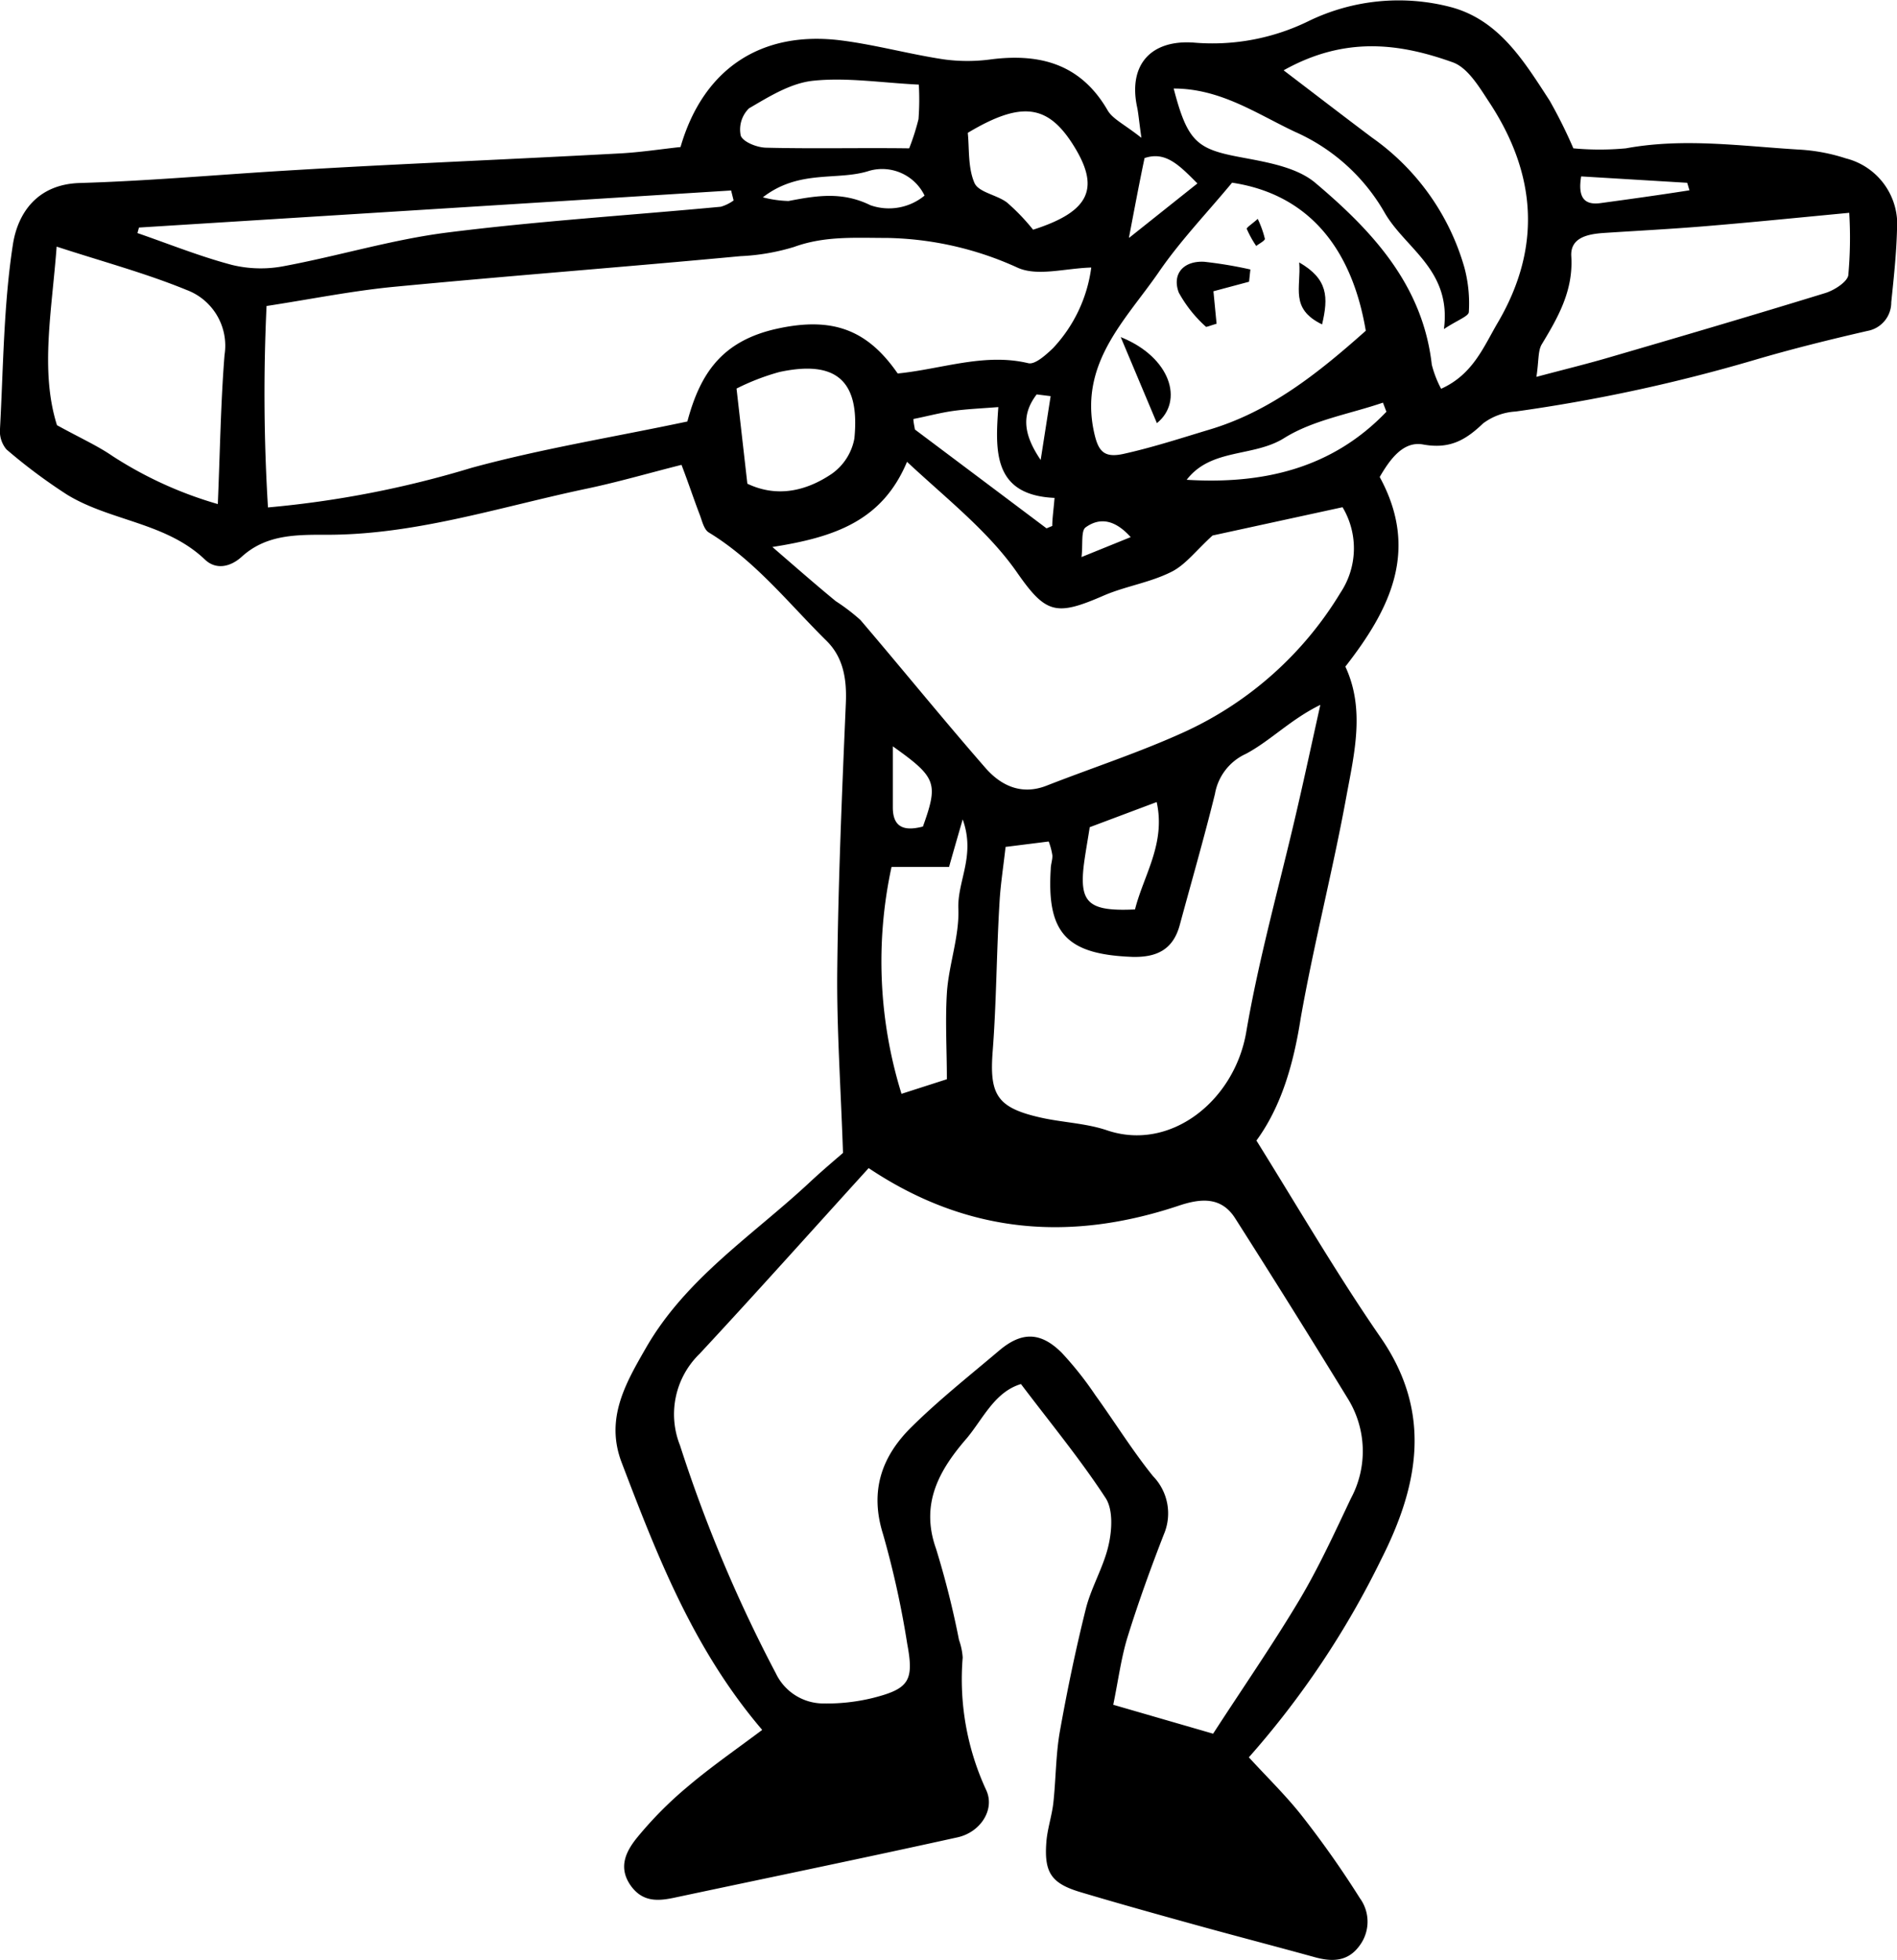 <svg xmlns="http://www.w3.org/2000/svg" viewBox="0 0 175.14 180.88"><g id="レイヤー_2" data-name="レイヤー 2"><g id="レイヤー_4" data-name="レイヤー 4"><path d="M116,105.26c4,6.43,7.51,12.45,11.45,18.15,4.81,6.94,3.53,13.66.07,20.5a81.7,81.7,0,0,1-12.22,18.27c1.74,1.9,3.51,3.61,5,5.53a89.56,89.56,0,0,1,5.25,7.47,3.68,3.68,0,0,1,0,4.34c-1.07,1.51-2.52,1.55-4.11,1.12-3.62-1-7.24-1.94-10.86-2.94s-7.21-2-10.8-3.07c-2.69-.8-3.38-1.78-3.18-4.56.08-1.24.51-2.45.65-3.69.24-2.19.22-4.42.6-6.58.68-3.81,1.47-7.61,2.41-11.37.51-2,1.66-3.87,2.1-5.89.31-1.37.41-3.24-.29-4.3-2.34-3.58-5.07-6.89-7.81-10.51-2.43.73-3.49,3.19-5,5-2.49,2.87-4.34,6-2.84,10.2a82.28,82.28,0,0,1,2.12,8.42,5.94,5.94,0,0,1,.34,1.62,24.34,24.34,0,0,0,2.15,12.19c.88,1.81-.5,3.93-2.61,4.4-8.65,1.91-17.33,3.7-26,5.54-1.55.34-3,.5-4.13-1-1.3-1.76-.47-3.29.57-4.56a35.08,35.08,0,0,1,4.67-4.69c2.1-1.78,4.37-3.35,6.84-5.2-6.37-7.46-9.7-16.09-13-24.74-1.49-4,.37-7.22,2.27-10.52,3.71-6.45,9.89-10.4,15.13-15.29,1.21-1.13,2.48-2.19,3.06-2.7-.21-6.18-.59-11.55-.53-16.92.09-8.19.44-16.37.79-24.55.1-2.21-.21-4.24-1.78-5.79-3.5-3.45-6.57-7.38-10.87-10-.45-.27-.62-1.07-.84-1.65-.54-1.4-1-2.82-1.68-4.59-3.17.8-6,1.63-9,2.25-8,1.7-15.85,4.29-24.14,4.2-2.74,0-5.29.08-7.43,2-1.08,1-2.42,1.25-3.42.3-3.6-3.44-8.73-3.55-12.74-6A50.68,50.68,0,0,1,.59,41.47,2.62,2.62,0,0,1,0,39.57c.31-5.69.33-11.43,1.19-17,.45-2.92,2.26-5.56,6.16-5.68,6.12-.18,12.23-.72,18.34-1.1q5.2-.32,10.41-.58c7-.35,14.07-.67,21.1-1.05,1.93-.1,3.84-.4,5.63-.59,2.09-7.22,7.44-10.77,14.82-9.84,3.16.4,6.27,1.26,9.42,1.74a16.08,16.08,0,0,0,4.49,0c4.54-.56,8.25.48,10.7,4.71.47.81,1.53,1.28,3.12,2.54-.24-1.7-.28-2.31-.41-2.9-.79-3.83,1.27-6.16,5.22-5.89a20.17,20.17,0,0,0,10.66-2,19.05,19.05,0,0,1,13-1.3c4.53,1.16,6.84,5,9.21,8.64a44.36,44.36,0,0,1,2.2,4.42,26.22,26.22,0,0,0,4.85,0c5.43-1,10.83-.18,16.23.13a16.93,16.93,0,0,1,4.09.8,6.27,6.27,0,0,1,4.71,6.6c-.06,2.23-.3,4.45-.53,6.67a2.67,2.67,0,0,1-2.2,2.65c-3.52.81-7,1.67-10.49,2.7a152.7,152.7,0,0,1-22,4.74,5.52,5.52,0,0,0-3,1.1c-1.61,1.54-3.08,2.39-5.54,1.94-1.87-.34-3.1,1.46-4,3,3.67,6.73,1,12.16-3.17,17.5,1.83,3.92.83,8,.09,12-1.25,6.84-3,13.58-4.21,20.43C119.43,98.17,118.31,102.1,116,105.26Zm-35.79,2.53c-5.3,5.83-10.4,11.54-15.61,17.14a7.77,7.77,0,0,0-1.82,8.46,131.46,131.46,0,0,0,8.86,21.06A4.87,4.87,0,0,0,76,157.21a17.84,17.84,0,0,0,4.55-.5c3.38-.85,3.85-1.59,3.21-5a84.33,84.33,0,0,0-2.23-10.11c-1.26-4-.13-7.19,2.62-9.9,2.54-2.51,5.36-4.74,8.1-7.06,2.08-1.76,3.83-1.74,5.79.22a31.51,31.51,0,0,1,3.09,3.9c1.79,2.48,3.41,5.1,5.32,7.47a4.93,4.93,0,0,1,1,5.38c-1.21,3.11-2.35,6.26-3.34,9.44-.6,1.94-.86,4-1.33,6.28L112,160c2.78-4.29,5.53-8.26,8-12.4,1.78-3,3.23-6.17,4.72-9.31a9.21,9.21,0,0,0-.28-9.21q-5.13-8.37-10.4-16.64c-1.27-2-3.14-1.86-5.18-1.18C99,114.56,89.46,114,80.18,107.79ZM63.46,38.9c1.17-4.36,3.13-7.44,8.31-8.57s8.35.16,11.11,4.14c4.09-.41,8-1.92,12.06-.95.62.15,1.63-.77,2.28-1.39a13.41,13.41,0,0,0,3.53-7.44c-2.43.07-5,.85-6.83,0a30.24,30.24,0,0,0-12-2.73c-3,0-5.77-.2-8.61.83a19.89,19.89,0,0,1-4.94.85c-10.66,1-21.34,1.81-32,2.83-3.84.37-7.65,1.14-11.76,1.77a171.76,171.76,0,0,0,.13,18.59,93,93,0,0,0,18.78-3.65C50,41.41,56.65,40.34,63.46,38.9Zm7.85,11.58c2.39,2.07,4.11,3.57,5.85,5a18,18,0,0,1,2.28,1.74c3.87,4.53,7.63,9.17,11.55,13.66,1.43,1.63,3.32,2.53,5.63,1.63,4.27-1.67,8.65-3.09,12.82-5a32.77,32.77,0,0,0,14.32-12.81,7.39,7.39,0,0,0,.19-7.89l-12,2.61c-1.54,1.4-2.51,2.72-3.81,3.36-2,1-4.21,1.31-6.23,2.18-4.39,1.91-5.34,1.71-8-2.11s-6.45-6.76-10.17-10.23C81.45,48.08,77.05,49.58,71.31,50.48ZM92.84,78.16c-.21,1.87-.47,3.49-.56,5.12C92,87.87,92,92.47,91.65,97c-.31,4,.37,5.22,4.39,6.13,2,.46,4.19.52,6.15,1.18,5.87,2,11.79-2.72,12.87-9.07,1.17-6.85,3.08-13.58,4.65-20.37.76-3.27,1.46-6.55,2.19-9.82-2.74,1.34-4.6,3.31-6.87,4.52a5,5,0,0,0-2.86,3.7c-1,4.06-2.16,8.07-3.25,12.1-.61,2.25-2.1,3-4.38,2.94-6.05-.23-7.91-2.17-7.53-8.12,0-.42.17-.84.15-1.25a6.14,6.14,0,0,0-.34-1.28ZM118.51,6.49c3.11,2.37,5.62,4.3,8.15,6.2a22.08,22.08,0,0,1,8.54,12,12.8,12.8,0,0,1,.41,4.09c0,.41-1.06.76-2.3,1.59.72-5.49-3.58-7.42-5.49-10.77a17.82,17.82,0,0,0-8.25-7.43c-3.5-1.64-6.86-4-11.21-4,1.27,4.9,2.16,5.58,6.07,6.32,2.42.46,5.24.9,7,2.38,5.24,4.42,9.93,9.42,10.76,16.79a10,10,0,0,0,.86,2.22c2.94-1.32,3.92-3.87,5.23-6.1,4.11-7,3.55-13.8-.83-20.41-.9-1.37-1.95-3.13-3.33-3.62C129.23,4,124.19,3.31,118.51,6.49Zm7.58,24c-1.36-8-5.63-12.62-12.34-13.63-2.3,2.78-4.81,5.38-6.82,8.33-3,4.32-7.13,8.19-6,14.32.39,2,.83,2.81,2.79,2.38,2.67-.59,5.28-1.44,7.9-2.23C117.22,38,121.64,34.49,126.09,30.53ZM5.26,39.24c2.18,1.2,3.75,1.9,5.13,2.85a36.27,36.27,0,0,0,9.72,4.43c.21-5,.27-9.38.62-13.76a5.49,5.49,0,0,0-3.5-6c-3.81-1.56-7.81-2.63-12-4C4.78,28.76,3.69,34.25,5.26,39.24Zm165.47-19.6c-4.65.44-8.88.87-13.11,1.22-3.18.27-6.37.43-9.55.64-1.47.1-3.12.42-3,2.17.19,3.15-1.21,5.6-2.73,8.11-.36.61-.26,1.49-.49,3,2.63-.7,4.73-1.21,6.8-1.82,6.63-1.93,13.25-3.88,19.85-5.91.83-.25,2-1,2.14-1.62A38.09,38.09,0,0,0,170.73,19.64ZM12.83,21l-.14.51c2.9,1,5.77,2.16,8.73,2.94a11.25,11.25,0,0,0,4.8.11c5.05-.94,10-2.46,15.08-3.1,8.39-1.06,16.84-1.59,25.25-2.38a3.81,3.81,0,0,0,1.18-.58l-.23-.92Zm70.39,79.95,4.2-1.35c0-2.7-.16-5.34,0-7.94s1.16-5.22,1.06-7.8,1.61-4.88.4-8.24c-.58,2-.91,3.15-1.26,4.39H82.31A41.17,41.17,0,0,0,83.22,100.91ZM69,44.64c2.73,1.3,5.42.69,7.79-.91a5.12,5.12,0,0,0,2.09-3.26c.53-5.34-1.68-7.26-6.91-6.14A21.25,21.25,0,0,0,68,35.86ZM84.83,7.81c-3.45-.17-6.63-.68-9.73-.36C73,7.66,71,8.92,69.15,10a2.73,2.73,0,0,0-.76,2.52c.22.59,1.5,1.09,2.32,1.11,4.39.11,8.78,0,13.23.06A21.58,21.58,0,0,0,84.8,11,23.85,23.85,0,0,0,84.83,7.81ZM95.38,21.2c5.35-1.71,6.24-3.91,3.59-8-2.31-3.55-4.74-3.86-9.62-.94.15,1.44,0,3.21.62,4.63.39.87,2.07,1.09,3,1.8A19.09,19.09,0,0,1,95.38,21.2Zm9.41,62.73c.79-3.15,2.85-6.07,2-9.91l-6.18,2.32c-.21,1.34-.41,2.42-.55,3.51C99.65,83.34,100.52,84.13,104.79,83.93ZM128,38l-.32-.84c-3.07,1.05-6.45,1.6-9.12,3.27-2.84,1.78-6.74.91-9,3.85C116.63,44.71,123,43.23,128,38Zm-43.67.64c0,.34.09.68.14,1q6.08,4.56,12.15,9.12s.22-.09.53-.22c0-.69.12-1.48.21-2.59-5.73-.25-5.47-4.41-5.19-8.38-1.67.13-2.91.18-4.14.35S85.55,38.43,84.32,38.67ZM70.43,18.21a10.43,10.43,0,0,0,2.37.34c2.56-.49,4.94-.9,7.56.39a5.17,5.17,0,0,0,5-.89,4.35,4.35,0,0,0-5.09-2.29C77.34,16.72,73.82,15.59,70.43,18.21Zm12,50.64c0,2,0,3.82,0,5.67,0,2,1.25,2.16,2.78,1.76C86.65,72.25,86.47,71.75,82.39,68.85Zm21.84-46.92,6.28-5c-1.68-1.69-2.94-3-4.88-2.34C105.2,16.82,104.83,18.79,104.23,21.93Zm51.71-4.36-.21-.7-9.79-.59c-.33,2,.33,2.65,1.75,2.47C150.45,18.38,153.19,18,155.94,17.57Zm-51.59,32c-1.4-1.56-2.8-1.88-4.16-.9-.44.32-.24,1.54-.38,2.74ZM97,36.56l-1.29-.16c-1.33,1.75-1.35,3.52.37,6.05Z"/><path d="M115.32,26l-3.29.88.29,3c-.55.15-1,.35-1,.26A11.92,11.92,0,0,1,108.83,27c-.65-1.73.45-2.95,2.36-2.84a38.44,38.44,0,0,1,4.25.71Z"/><path d="M103.47,31.11c4.62,1.85,5.85,5.92,3.34,7.94C105.8,36.66,104.79,34.26,103.47,31.11Z"/><path d="M122.06,29.94c-3-1.46-1.92-3.39-2.11-5.72C122.62,25.76,122.65,27.43,122.06,29.94Z"/><path d="M116.12,20.2a9.48,9.48,0,0,1,.66,1.84c0,.18-.52.44-.8.66a9.64,9.64,0,0,1-.87-1.57C115.07,21,115.6,20.67,116.12,20.2Z"/></g></g></svg>